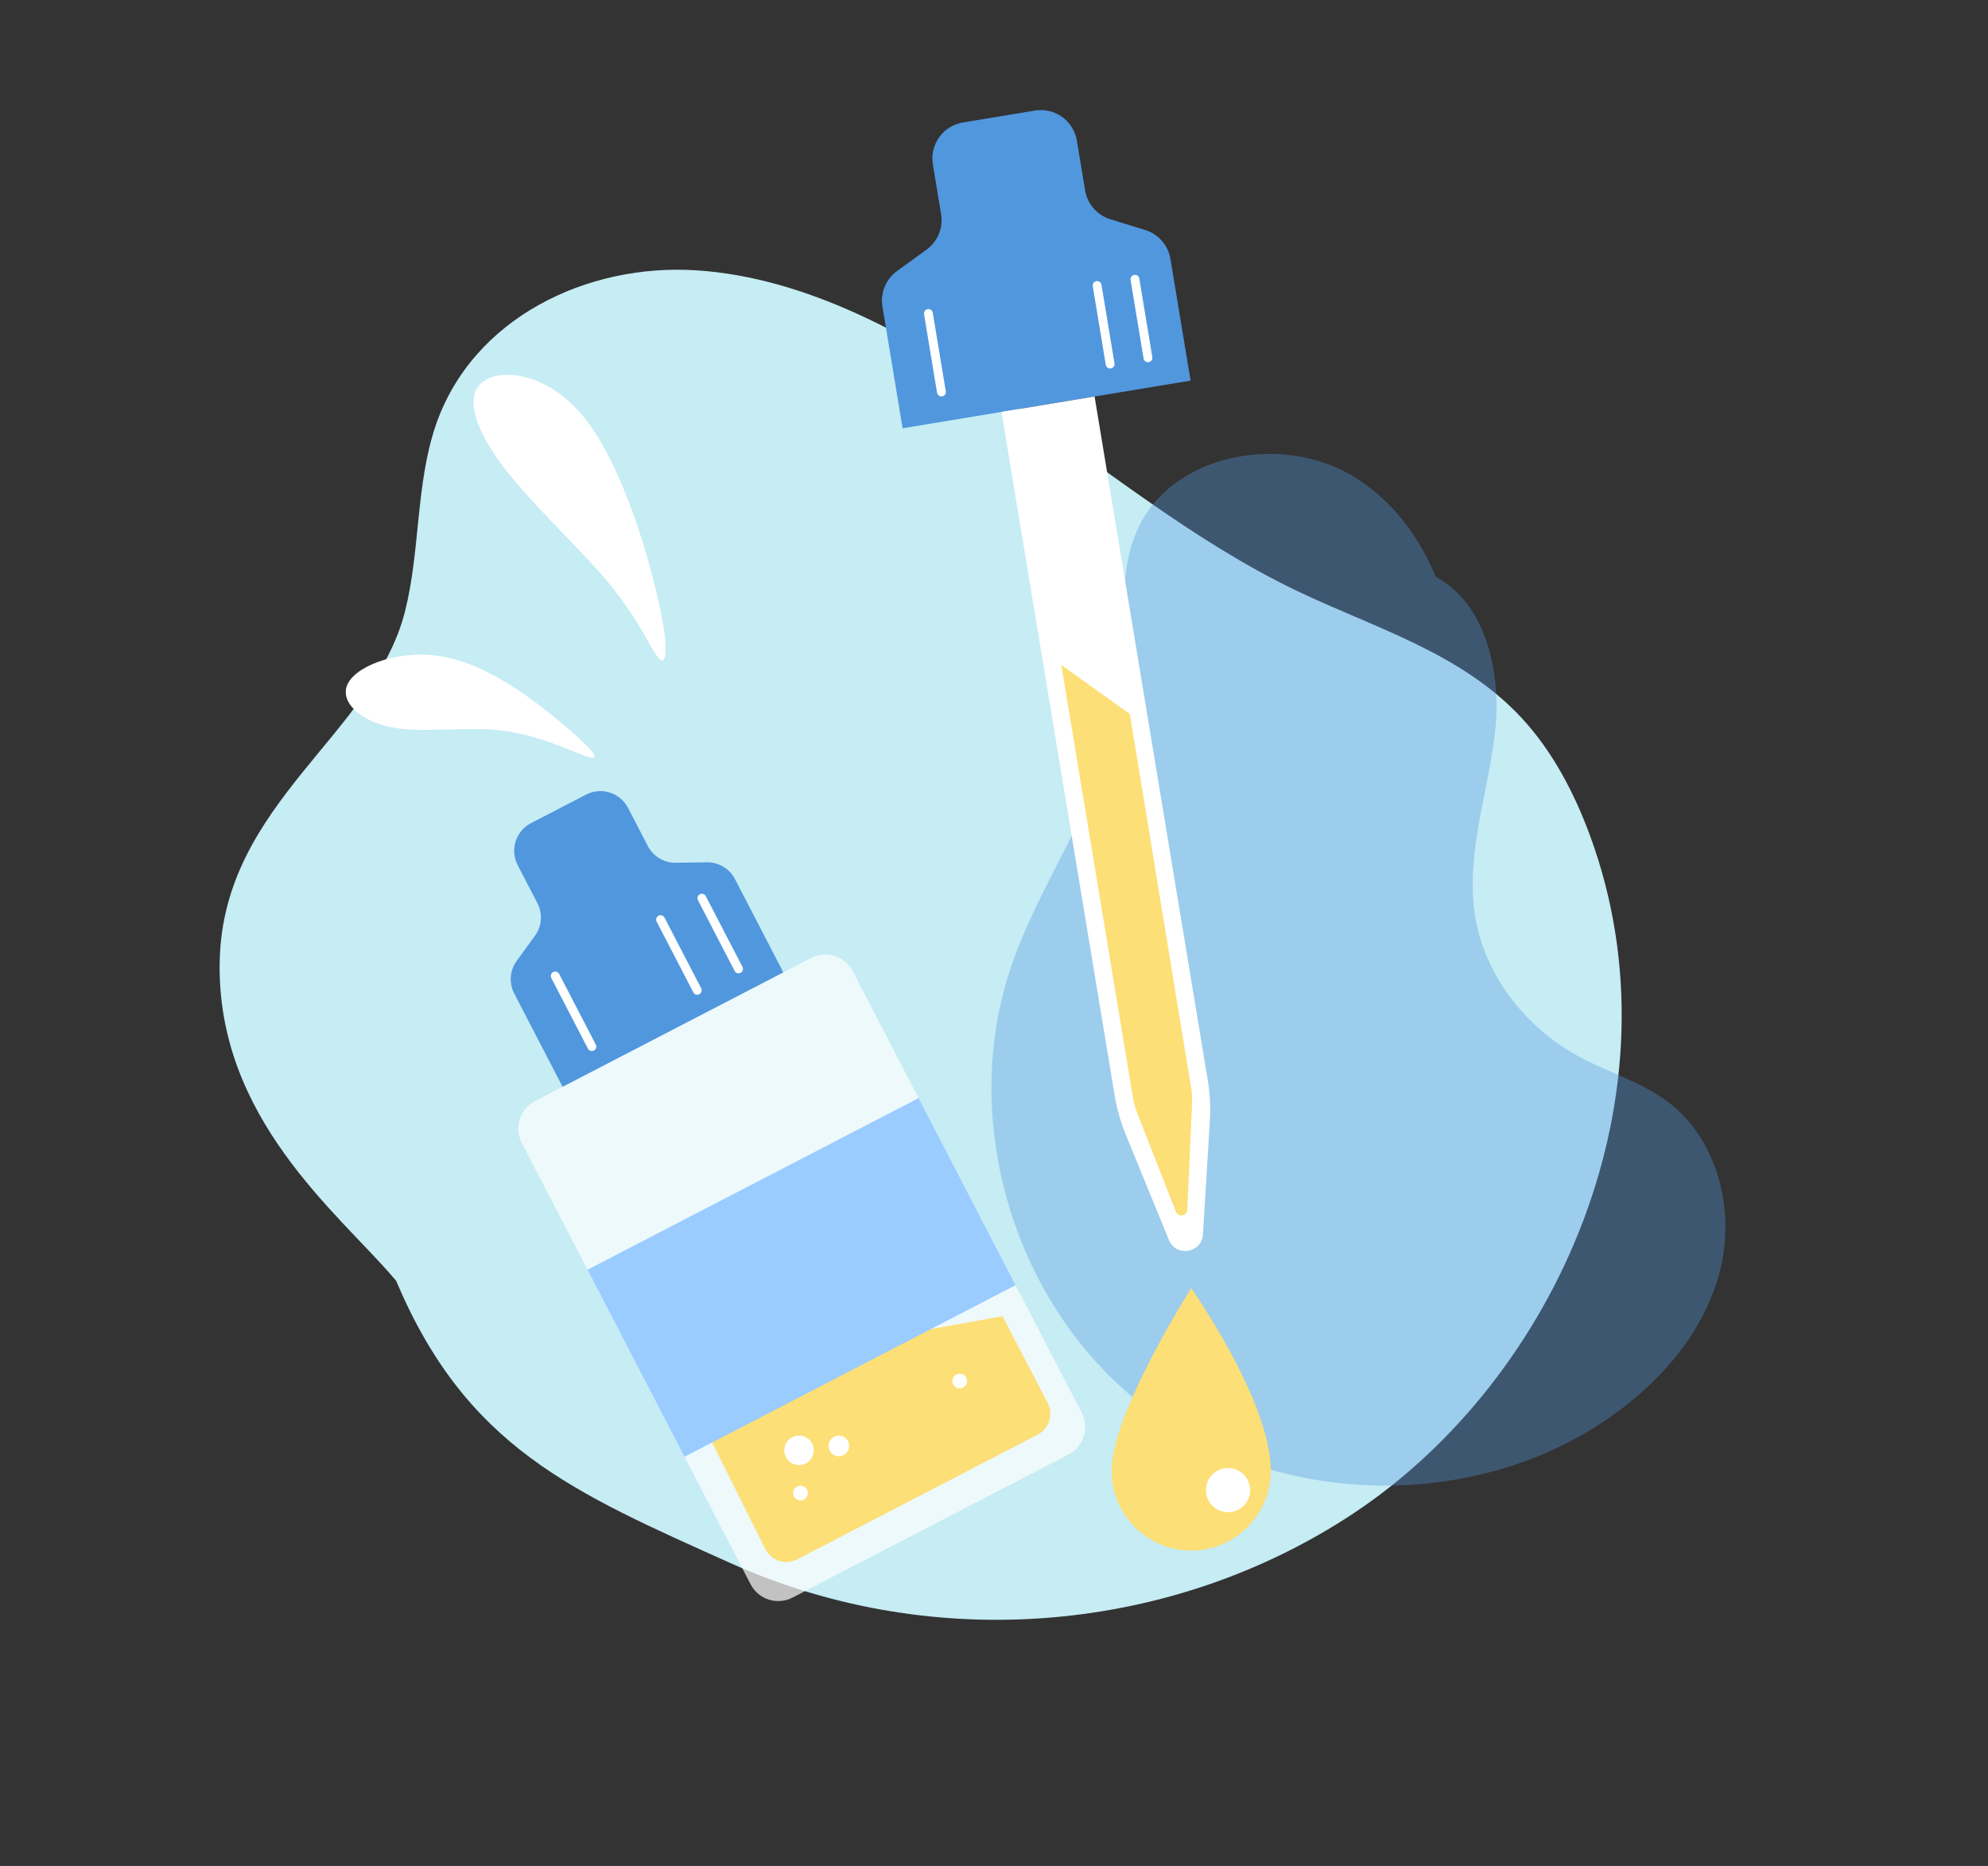 <?xml version="1.0" encoding="UTF-8"?> <svg xmlns="http://www.w3.org/2000/svg" width="392" height="368" viewBox="0 0 392 368" fill="none"><rect x="0" y="0" width="392" height="368" fill="#333333" stroke="none"/><path d="M43.325 189.379C44.085 158.294 73.68 144.849 79.841 120.652C82.887 108.696 81.964 95.465 85.919 83.888C93.154 62.703 115.783 51.891 137.39 53.318C158.997 54.745 179.642 66.115 198.467 79.016C217.293 91.916 235.284 106.701 255.538 116.439C270.887 123.821 287.966 128.628 299.98 141.528C306.087 148.087 310.41 156.322 313.539 164.837C332.047 215.203 307.231 271.748 266.806 298.515C231.546 321.862 184.637 326.525 143.997 308.253C112.812 294.235 91.983 285.458 78.086 252.546C77.942 252.379 77.785 252.224 77.642 252.053C66.803 239.314 42.563 220.465 43.325 189.379Z" fill="#C6ECF4"></path><path opacity="0.36" d="M316.894 279.896C290.17 298.166 251.778 297.219 225.989 277.649C200.2 258.079 188.954 221.358 199.36 190.703C205.77 171.811 219.462 155.219 221.334 135.359C222.304 125.078 220.056 114.184 224.172 104.713C230.864 89.308 253.065 85.259 267.278 94.208C274.588 98.809 279.823 105.803 283.144 113.788C293.105 119.087 296.099 132.821 294.8 144.329C293.429 156.475 288.934 168.54 290.856 180.613C292.736 192.412 300.901 202.772 311.423 208.432C317.19 211.533 323.67 213.377 328.899 217.316C338.82 224.793 342.236 238.925 339.075 250.939C335.913 262.953 327.15 272.885 316.894 279.896Z" fill="#5197DE"></path><path d="M167.149 309.435L156.27 315.075C155.556 315.445 154.775 315.672 153.973 315.741C153.171 315.81 152.364 315.72 151.596 315.477C150.829 315.233 150.117 314.841 149.502 314.323C148.886 313.804 148.379 313.169 148.008 312.455L102.881 225.406C102.51 224.691 102.284 223.911 102.215 223.109C102.146 222.307 102.236 221.5 102.48 220.732C102.723 219.965 103.115 219.253 103.634 218.638C104.152 218.022 104.787 217.515 105.502 217.145L159.906 188.94C160.621 188.57 161.401 188.344 162.203 188.275C163.005 188.206 163.812 188.296 164.58 188.539C165.347 188.782 166.058 189.174 166.674 189.693C167.29 190.211 167.797 190.846 168.167 191.56L213.295 278.609C213.665 279.323 213.892 280.104 213.961 280.906C214.03 281.708 213.94 282.515 213.697 283.282C213.453 284.05 213.061 284.761 212.543 285.377C212.024 285.993 211.39 286.5 210.675 286.87L167.149 309.435Z" fill="white" fill-opacity="0.7"></path><path d="M121.816 208.692L110.935 214.333L101.396 195.933C100.873 194.923 100.641 193.787 100.726 192.652C100.811 191.518 101.211 190.429 101.879 189.508L105.485 184.553C106.155 183.633 106.555 182.544 106.641 181.409C106.727 180.274 106.495 179.138 105.971 178.128L102.072 170.608C101.702 169.894 101.476 169.114 101.407 168.312C101.338 167.51 101.428 166.703 101.671 165.936C101.914 165.169 102.306 164.457 102.824 163.841C103.342 163.226 103.977 162.718 104.691 162.348L115.574 156.706C116.288 156.336 117.069 156.109 117.87 156.041C118.672 155.972 119.48 156.061 120.247 156.305C121.014 156.548 121.726 156.94 122.341 157.459C122.957 157.977 123.464 158.612 123.835 159.326L127.733 166.845C128.257 167.855 129.051 168.699 130.027 169.283C131.004 169.867 132.123 170.169 133.261 170.153L139.389 170.062C140.527 170.045 141.647 170.345 142.624 170.929C143.601 171.513 144.396 172.358 144.92 173.368L154.459 191.769L121.816 208.692Z" fill="#5197DE"></path><path fill-rule="evenodd" clip-rule="evenodd" d="M129.837 118.527C127.604 108.537 122.453 91.368 115.207 82.361C107.961 73.353 98.619 72.512 95.07 75.404C91.52 78.296 93.763 84.919 99.553 92.45C105.342 99.98 114.677 108.42 120.46 115.517C126.243 122.615 128.469 128.374 129.927 129.85C131.385 131.325 132.07 128.515 129.837 118.527Z" fill="white"></path><path fill-rule="evenodd" clip-rule="evenodd" d="M110.687 142.565C105.145 137.929 96.507 131.343 87.934 129.605C79.36 127.868 70.852 130.974 68.729 134.56C66.607 138.146 70.874 142.202 77.207 143.445C83.539 144.688 91.942 143.115 99.604 144.169C107.265 145.222 114.191 148.905 116.431 149.399C118.67 149.894 116.227 147.202 110.687 142.565Z" fill="white"></path><path d="M138.403 177.149C143.542 187.059 145.363 190.568 145.63 191.084" stroke="white" stroke-width="1.744" stroke-linecap="round"></path><path d="M130.258 181.374C135.397 191.283 137.217 194.793 137.485 195.309" stroke="white" stroke-width="1.744" stroke-linecap="round"></path><path d="M109.479 192.474C114.619 202.383 116.439 205.893 116.706 206.409" stroke="white" stroke-width="1.744" stroke-linecap="round"></path><path d="M192.172 82.115L177.977 84.465L174.003 60.458C173.785 59.14 173.939 57.788 174.446 56.552C174.952 55.316 175.793 54.246 176.874 53.46L182.697 49.236C183.779 48.452 184.621 47.382 185.128 46.145C185.636 44.909 185.789 43.556 185.571 42.238L183.947 32.428C183.793 31.496 183.823 30.543 184.037 29.622C184.251 28.702 184.645 27.832 185.195 27.064C185.745 26.296 186.441 25.643 187.243 25.144C188.045 24.645 188.938 24.309 189.87 24.155L204.065 21.805C204.997 21.651 205.951 21.681 206.871 21.895C207.791 22.109 208.66 22.503 209.429 23.053C210.197 23.603 210.849 24.299 211.348 25.101C211.847 25.904 212.184 26.796 212.338 27.729L213.961 37.538C214.18 38.856 214.761 40.087 215.639 41.094C216.517 42.1 217.658 42.843 218.934 43.238L225.808 45.36C227.085 45.754 228.228 46.495 229.108 47.502C229.987 48.508 230.569 49.74 230.788 51.059L234.762 75.065L192.172 82.115Z" fill="#5197DE"></path><path d="M197.479 81.237L215.833 78.198L238.146 212.993C238.587 215.66 238.727 218.368 238.563 221.066L237.204 243.443C236.979 247.144 231.9 247.984 230.494 244.553L221.997 223.808C220.972 221.307 220.232 218.698 219.791 216.032L197.479 81.237Z" fill="white"></path><path d="M209.274 131.142L222.788 140.817L234.836 214.344C235.032 215.539 235.103 216.751 235.047 217.96L234.106 238.59C234.049 239.844 232.32 240.13 231.862 238.961L224.328 219.748C223.883 218.613 223.558 217.433 223.359 216.23L209.274 131.142Z" fill="#FCDF76"></path><path d="M223.792 55.077C225.615 66.089 226.261 69.99 226.356 70.563" stroke="white" stroke-width="1.744" stroke-linecap="round"></path><path d="M216.335 56.311C218.158 67.324 218.804 71.225 218.898 71.798" stroke="white" stroke-width="1.744" stroke-linecap="round"></path><path d="M183.067 61.818C184.89 72.831 185.536 76.731 185.631 77.305" stroke="white" stroke-width="1.744" stroke-linecap="round"></path><path d="M250.579 290.035C250.579 298.743 243.551 305.801 234.881 305.801C226.212 305.801 219.184 298.743 219.184 290.035C219.184 278.716 234.881 254.057 234.881 254.057C234.881 254.057 250.579 276.291 250.579 290.035Z" fill="#FCDF76"></path><circle cx="242.149" cy="293.883" r="4.36" fill="white"></circle><path d="M133.73 271.085L197.672 259.581L206.583 276.668C207.772 278.95 206.884 281.763 204.6 282.948L157.192 307.534C154.887 308.73 152.049 307.805 150.889 305.481L133.73 271.085Z" fill="#FCDF76"></path><path d="M145.853 281.667L134.972 287.308L115.845 250.412L181.131 216.567L200.258 253.462L145.853 281.667Z" fill="#9ACCFF"></path><circle cx="157.847" cy="294.464" r="1.453" fill="white"></circle><circle cx="189.243" cy="272.371" r="1.453" fill="white"></circle><circle cx="157.556" cy="286.034" r="2.907" fill="white"></circle><circle cx="165.405" cy="285.162" r="2.035" fill="white"></circle></svg> 